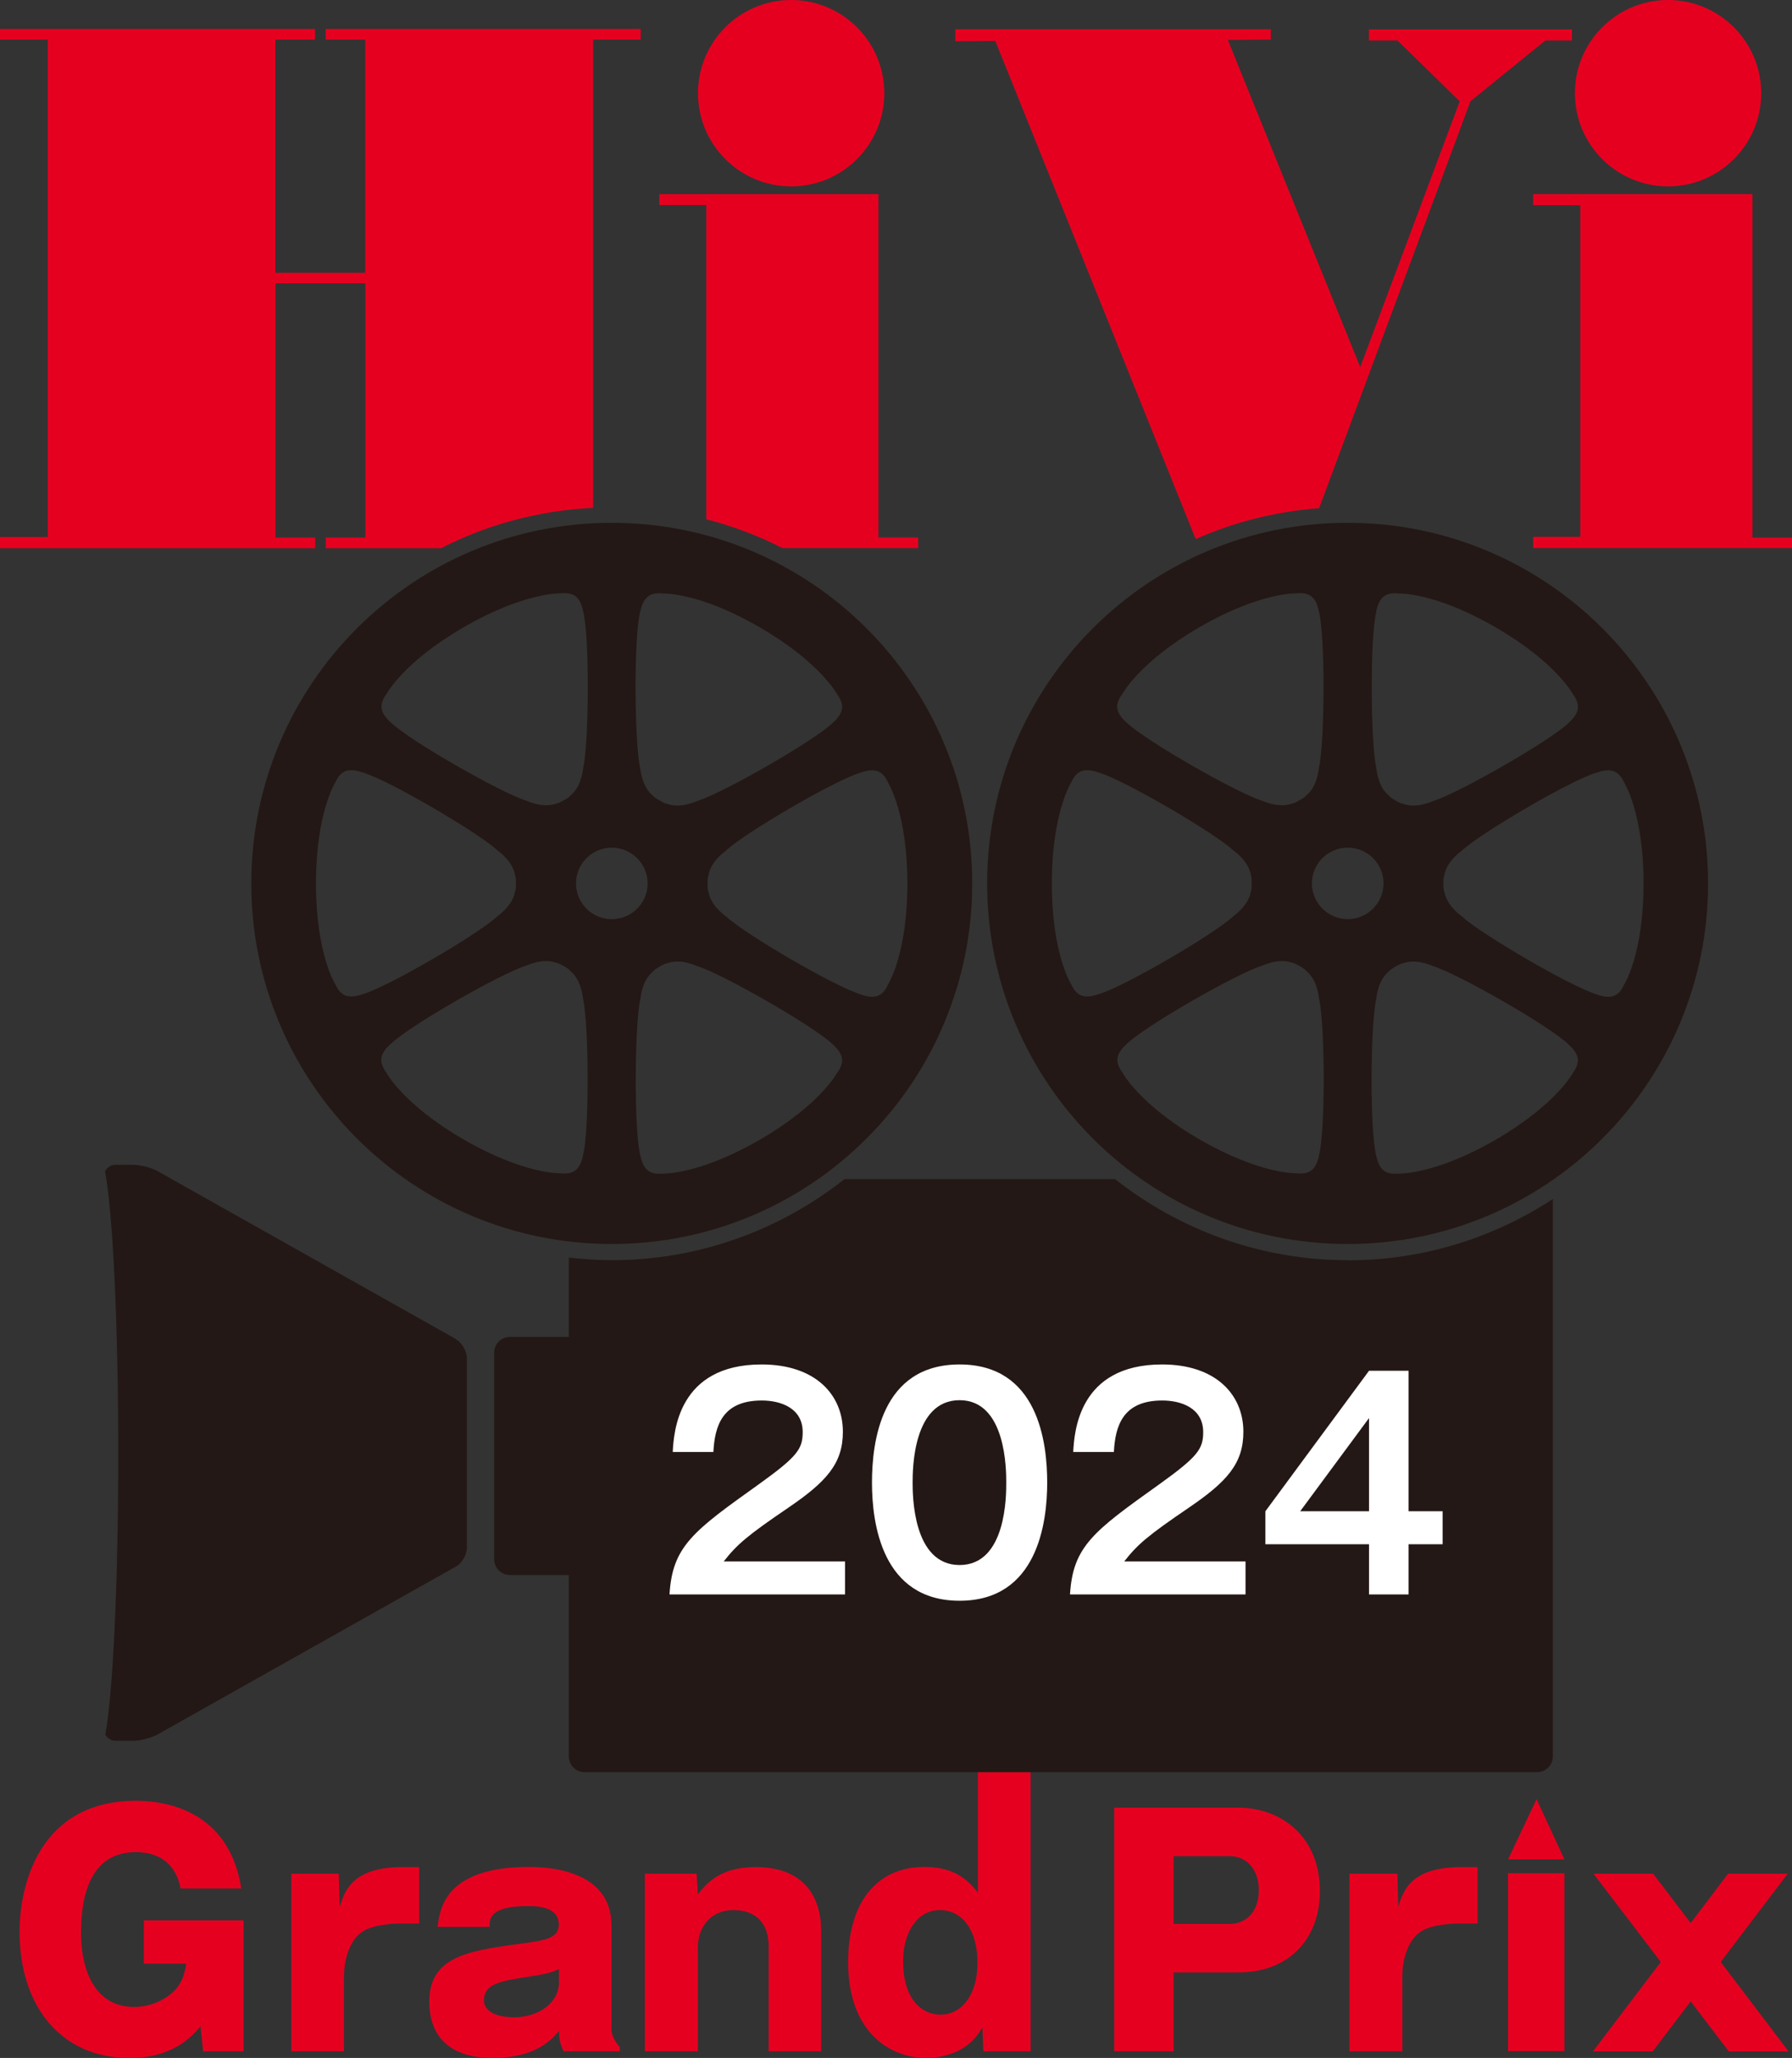 <?xml version="1.0" encoding="UTF-8"?>
<svg id="_レイヤー_2" data-name="レイヤー 2" xmlns="http://www.w3.org/2000/svg" viewBox="0 0 116.38 133.6">
  <rect x="0" y="0" width="116.38" height="133.6" fill="#333333" stroke="none"/>
  <defs>
    <style>
      .cls-1 {
        fill: #231815;
      }

      .cls-2 {
        fill: #fff;
      }

      .cls-3 {
        fill: #e60020;
      }
    </style>
  </defs>
  <g id="_ロゴ" data-name="ロゴ">
    <g>
      <g>
        <path class="cls-3" d="M11.73,122.6c-.4-2.01-1.88-2.36-2.91-2.36-2.93,0-3.56,2.78-3.56,5.25,0,1.87.59,4.8,3.47,4.8.75,0,1.51-.24,2.13-.67.96-.65,1.11-1.43,1.24-2.14h-2.76v-2.81h6.48v8.5h-2.63l-.17-1.63c-1.61,2.04-3.84,2.06-4.64,2.06-4.43,0-7.11-3.38-7.11-8.19,0-3.03,1.29-8.5,7.55-8.5,3.16,0,6.21,1.5,6.85,5.69h-3.93Z"/>
        <path class="cls-3" d="M22,121.64l.06,2.15c.33-1.04.81-2.58,4.11-2.58h1.05v3.66h-1.2c-.15,0-1.77.02-2.51.55-.92.63-1.17,2.05-1.17,2.87v4.88h-3.42v-11.53h3.1Z"/>
        <path class="cls-3" d="M36.61,133.17c-.3-.54-.3-1.04-.3-1.32-.47.55-1.53,1.75-4.27,1.75-.79,0-4.16,0-4.16-3.66,0-2.81,2.34-3.28,5.67-3.72,1.8-.24,2.74-.35,2.74-1.28,0-1.2-1.51-1.2-2-1.2-2.53,0-2.51.88-2.49,1.35h-3.38c.14-1.14.46-3.89,5.94-3.89,1.55,0,5.35.33,5.35,3.8v6.69c0,.59.37.98.54,1.22v.26h-3.65ZM36.3,127.83c-.58.26-.84.32-2.17.53-1.63.25-2.7.45-2.7,1.48s1.46,1.12,1.94,1.12c1.63,0,2.93-.95,2.93-2.26v-.87Z"/>
        <path class="cls-3" d="M45.24,121.64l.08,1.34c.55-.69,1.43-1.77,3.75-1.77,2.86,0,4.26,1.61,4.26,4.19v7.77h-3.41v-6.81c0-1.52-.85-2.36-2.28-2.36-1.58,0-2.32,1.22-2.32,2.42v6.75h-3.44v-11.53h3.36Z"/>
        <path class="cls-3" d="M63.52,114.99h3.41v18.18h-3.07l-.06-1.57c-.71,1.38-2.15,2-3.68,2-2.22,0-5.04-1.57-5.04-6.24,0-3.53,1.61-6.16,4.98-6.16,2.14,0,2.97,1.08,3.45,1.67v-7.88ZM58.65,127.32c0,2.46,1.21,3.47,2.42,3.47,1.51,0,2.41-1.46,2.41-3.33,0-2.4-1.17-3.46-2.41-3.46-1.5-.02-2.42,1.46-2.42,3.32Z"/>
        <path class="cls-3" d="M72.36,117.35h8.04c2.78,0,5.32,1.85,5.32,5.43,0,2.87-1.8,5.27-5.32,5.27h-4.18v5.12h-3.86v-15.82ZM76.22,124.9h3.64c1,0,1.89-.71,1.89-2.2,0-1.32-.77-2.2-1.89-2.2h-3.64v4.41Z"/>
        <path class="cls-3" d="M90.75,121.64l.06,2.15c.32-1.04.8-2.58,4.1-2.58h1.05v3.66h-1.2c-.16,0-1.77.02-2.52.55-.92.63-1.17,2.05-1.17,2.87v4.88h-3.43v-11.53h3.1Z"/>
        <path class="cls-3" d="M109.81,124.83l2.42-3.19h3.87l-4.35,5.73,4.41,5.81h-3.88l-2.48-3.25-2.47,3.25h-3.88l4.41-5.81-4.37-5.73h3.87l2.43,3.19Z"/>
      </g>
      <path class="cls-3" d="M51.38,12.1c-3.34,0-6.05-2.71-6.05-6.05s2.71-6.05,6.05-6.05,6.05,2.71,6.05,6.05-2.71,6.05-6.05,6.05Z"/>
      <path class="cls-3" d="M108.33,12.1c-3.34,0-6.05-2.71-6.05-6.05s2.71-6.05,6.05-6.05,6.05,2.71,6.05,6.05-2.71,6.05-6.05,6.05Z"/>
      <polygon class="cls-3" points="99.57 12.6 99.57 13.32 102.63 13.32 102.63 34.85 99.57 34.85 99.57 35.58 116.38 35.58 116.38 34.9 113.81 34.9 113.81 12.6 99.57 12.6"/>
      <path class="cls-1" d="M87.52,33.94c-12.93,0-23.41,10.48-23.41,23.41s10.48,23.41,23.41,23.41,23.41-10.48,23.41-23.41-10.48-23.41-23.41-23.41ZM89.37,39.72c.19-.89.55-1.29,1.46-1.19,0,0,2.34-.1,6.29,2.19,3.95,2.28,5.04,4.36,5.04,4.36.54.73.37,1.25-.3,1.86-1.2,1.16-7.12,4.54-8.75,5.05-.83.35-1.48.39-2.03.18,0,0-.02.04-.45-.2-.41-.24-.39-.28-.39-.28-.46-.37-.75-.95-.86-1.84-.37-1.68-.41-8.49,0-10.12ZM72.88,45.07s1.09-2.08,5.03-4.36c3.95-2.28,6.29-2.19,6.29-2.19.91-.09,1.28.3,1.46,1.2.41,1.62.38,8.43,0,10.11-.11.9-.4,1.47-.86,1.84,0,0,.02.04-.4.28-.42.24-.44.2-.44.2-.55.21-1.2.17-2.03-.18-1.63-.51-7.55-3.89-8.75-5.05-.69-.61-.84-1.13-.3-1.86ZM69.56,63.89s-1.25-1.97-1.25-6.54,1.25-6.54,1.25-6.54c.37-.83.89-.96,1.76-.67,1.61.45,7.49,3.89,8.76,5.05.72.54,1.08,1.09,1.17,1.67,0,0,.04,0,.04.49s-.04.48-.04.48c-.1.58-.45,1.12-1.17,1.67-1.26,1.16-7.14,4.6-8.76,5.05-.87.29-1.39.16-1.76-.67ZM85.67,74.98c-.18.89-.56,1.29-1.46,1.19,0,0-2.33.09-6.29-2.19-3.95-2.28-5.03-4.36-5.03-4.36-.54-.74-.38-1.25.3-1.86,1.2-1.17,7.12-4.55,8.75-5.06.83-.35,1.48-.39,2.03-.18,0,0,.02-.04.44.2.42.24.4.29.4.29.46.37.75.95.86,1.85.38,1.67.41,8.49,0,10.11ZM85.2,57.35c0-1.28,1.04-2.32,2.33-2.32s2.32,1.04,2.32,2.32-1.04,2.32-2.32,2.32-2.33-1.04-2.33-2.32ZM102.16,69.64s-1.09,2.07-5.04,4.36c-3.95,2.28-6.29,2.19-6.29,2.19-.91.09-1.27-.3-1.46-1.19-.41-1.62-.37-8.43,0-10.11.11-.9.39-1.48.86-1.85,0,0-.02-.05.39-.29.43-.24.45-.2.45-.2.54-.21,1.19-.17,2.03.18,1.63.51,7.55,3.89,8.75,5.06.68.61.84,1.12.3,1.86ZM103.72,64.56c-1.61-.46-7.49-3.89-8.76-5.05-.72-.55-1.07-1.08-1.17-1.67,0,0-.05,0-.05-.48s.05-.49.05-.49c.09-.58.45-1.12,1.17-1.67,1.27-1.16,7.14-4.6,8.76-5.05.87-.29,1.4-.16,1.77.67,0,0,1.25,1.97,1.25,6.54s-1.25,6.54-1.25,6.54c-.37.83-.9.96-1.77.67Z"/>
      <path class="cls-3" d="M77.67,34.99c2.48-1.1,5.18-1.78,8-2l9.83-26.42,4.86-3.94h1.73v-.72h-13.19v.72h1.86l4.04,3.95-6.46,17.25-8.6-21.24,2.79-.02v-.67h-20.49v.78l2.6-.02,13.01,32.33Z"/>
      <path class="cls-1" d="M87.53,81.81c-5.7,0-10.94-1.98-15.11-5.26h-17.58c-4.16,3.28-9.4,5.26-15.11,5.26-.94,0-1.87-.07-2.79-.17v5.15h-3.81c-.58,0-1.04.46-1.04,1.03v13.4c0,.57.46,1.03,1.04,1.03h3.81v11.77c0,.57.46,1.03,1.03,1.03h61.85c.57,0,1.03-.46,1.03-1.03v-36.18c-3.84,2.51-8.41,3.98-13.32,3.98Z"/>
      <path class="cls-1" d="M39.73,33.94c-12.93,0-23.41,10.48-23.41,23.41s10.48,23.41,23.41,23.41,23.41-10.48,23.41-23.41-10.48-23.41-23.41-23.41ZM41.58,39.72c.19-.89.56-1.29,1.47-1.19,0,0,2.34-.1,6.28,2.19,3.95,2.28,5.04,4.36,5.04,4.36.53.73.38,1.25-.3,1.86-1.2,1.16-7.12,4.54-8.76,5.05-.83.35-1.48.39-2.03.18,0,0-.02.04-.44-.2-.42-.24-.4-.28-.4-.28-.46-.37-.75-.95-.87-1.84-.37-1.68-.41-8.49,0-10.12ZM25.09,45.07s1.09-2.08,5.04-4.36c3.95-2.28,6.29-2.19,6.29-2.19.9-.09,1.28.3,1.46,1.2.41,1.62.37,8.43,0,10.11-.11.9-.4,1.47-.86,1.84,0,0,.02.04-.39.28-.43.24-.45.2-.45.2-.55.21-1.2.17-2.03-.18-1.63-.51-7.55-3.89-8.75-5.05-.68-.61-.84-1.13-.31-1.86ZM21.77,63.89s-1.25-1.97-1.25-6.54,1.25-6.54,1.25-6.54c.37-.83.89-.96,1.76-.67,1.62.45,7.5,3.89,8.76,5.05.71.54,1.08,1.09,1.17,1.67,0,0,.05,0,.05.49s-.05.48-.05.48c-.09.58-.45,1.12-1.17,1.67-1.26,1.16-7.14,4.6-8.76,5.05-.87.29-1.39.16-1.76-.67ZM37.87,74.98c-.18.89-.56,1.29-1.46,1.19,0,0-2.34.09-6.29-2.19-3.95-2.28-5.04-4.36-5.04-4.36-.53-.74-.38-1.25.31-1.86,1.2-1.17,7.12-4.55,8.75-5.06.83-.35,1.47-.39,2.03-.18,0,0,.02-.04.45.2.42.24.39.29.39.29.46.37.75.95.86,1.85.37,1.67.41,8.49,0,10.11ZM37.41,57.35c0-1.28,1.04-2.32,2.32-2.32s2.33,1.04,2.33,2.32-1.04,2.32-2.33,2.32-2.32-1.04-2.32-2.32ZM54.37,69.64s-1.08,2.07-5.04,4.36c-3.95,2.28-6.28,2.19-6.28,2.19-.91.09-1.28-.3-1.47-1.19-.41-1.62-.37-8.43,0-10.11.11-.9.4-1.48.86-1.85,0,0-.02-.05.4-.29.42-.24.44-.2.44-.2.55-.21,1.2-.17,2.03.18,1.63.51,7.55,3.89,8.76,5.06.68.61.83,1.12.3,1.86ZM55.92,64.56c-1.61-.46-7.5-3.89-8.75-5.05-.73-.55-1.08-1.08-1.17-1.67,0,0-.05,0-.05-.48s.05-.49.05-.49c.09-.58.45-1.12,1.17-1.67,1.25-1.16,7.14-4.6,8.75-5.05.87-.29,1.39-.16,1.76.67,0,0,1.25,1.97,1.25,6.54s-1.25,6.54-1.25,6.54c-.37.83-.9.96-1.76.67Z"/>
      <path class="cls-1" d="M29.59,86.92l-19.41-10.92c-.4-.21-1.09-.38-1.53-.38h-1.16c-.29,0-.53.17-.67.42.5,2.61.86,9.83.86,18.34s-.35,15.55-.84,18.24c.15.23.38.39.65.39h1.16c.44,0,1.12-.17,1.53-.38l19.41-10.92c.4-.21.73-.76.73-1.24v-12.28c0-.48-.32-1.04-.73-1.25Z"/>
      <path class="cls-3" d="M101.6,120.71h-3.66l1.85-3.91,1.81,3.91ZM101.6,133.16h-3.66v-11.55h3.66v11.55Z"/>
      <path class="cls-3" d="M45.87,33.71c1.73.45,3.38,1.07,4.94,1.87h8.82v-.69h-2.58V12.6h-14.23v.71h3.05v20.4Z"/>
      <path class="cls-3" d="M20.47,34.9h-2.58v-16.51h5.84v16.51h-2.57v.69h7.48c2.99-1.53,6.34-2.45,9.88-2.62V2.57h3.09v-.69h-20.46v.69h2.57v15.14h-5.84V2.57h2.58v-.69H0v.69h3.1v32.29H0v.73h20.47v-.69Z"/>
      <g>
        <path class="cls-2" d="M54.88,101.37v2.14h-11.4c.19-3.13,1.54-4.11,5.77-7.13,2.52-1.81,2.88-2.3,2.88-3.41,0-1.55-1.41-2.05-2.66-2.05-2.57,0-3.05,1.66-3.14,3.34h-2.64c.07-1.27.33-5.68,5.77-5.68,3.5,0,5.28,1.97,5.28,4.37,0,2.06-1.06,3.24-3.56,4.94-2.6,1.77-3.31,2.36-4.18,3.48h7.87Z"/>
        <path class="cls-2" d="M68.01,96.25c0,2.6-.63,7.67-5.69,7.67s-5.69-5.05-5.69-7.67.58-7.67,5.69-7.67,5.69,5.07,5.69,7.67ZM59.27,96.25c0,.79,0,5.35,3.05,5.35s3.03-4.55,3.03-5.35,0-5.35-3.03-5.35-3.05,4.48-3.05,5.35Z"/>
        <path class="cls-2" d="M80.89,101.37v2.14h-11.4c.19-3.13,1.54-4.11,5.77-7.13,2.52-1.81,2.88-2.3,2.88-3.41,0-1.55-1.41-2.05-2.66-2.05-2.57,0-3.05,1.66-3.14,3.34h-2.64c.07-1.27.33-5.68,5.77-5.68,3.5,0,5.28,1.97,5.28,4.37,0,2.06-1.06,3.24-3.56,4.94-2.6,1.77-3.31,2.36-4.18,3.48h7.87Z"/>
        <path class="cls-2" d="M91.48,98.11h2.21v2.14h-2.21v3.26h-2.57v-3.26h-6.73v-2.14l6.73-9.12h2.57v9.12ZM88.91,98.11v-6.05l-4.47,6.05h4.47Z"/>
      </g>
    </g>
  </g>
</svg>